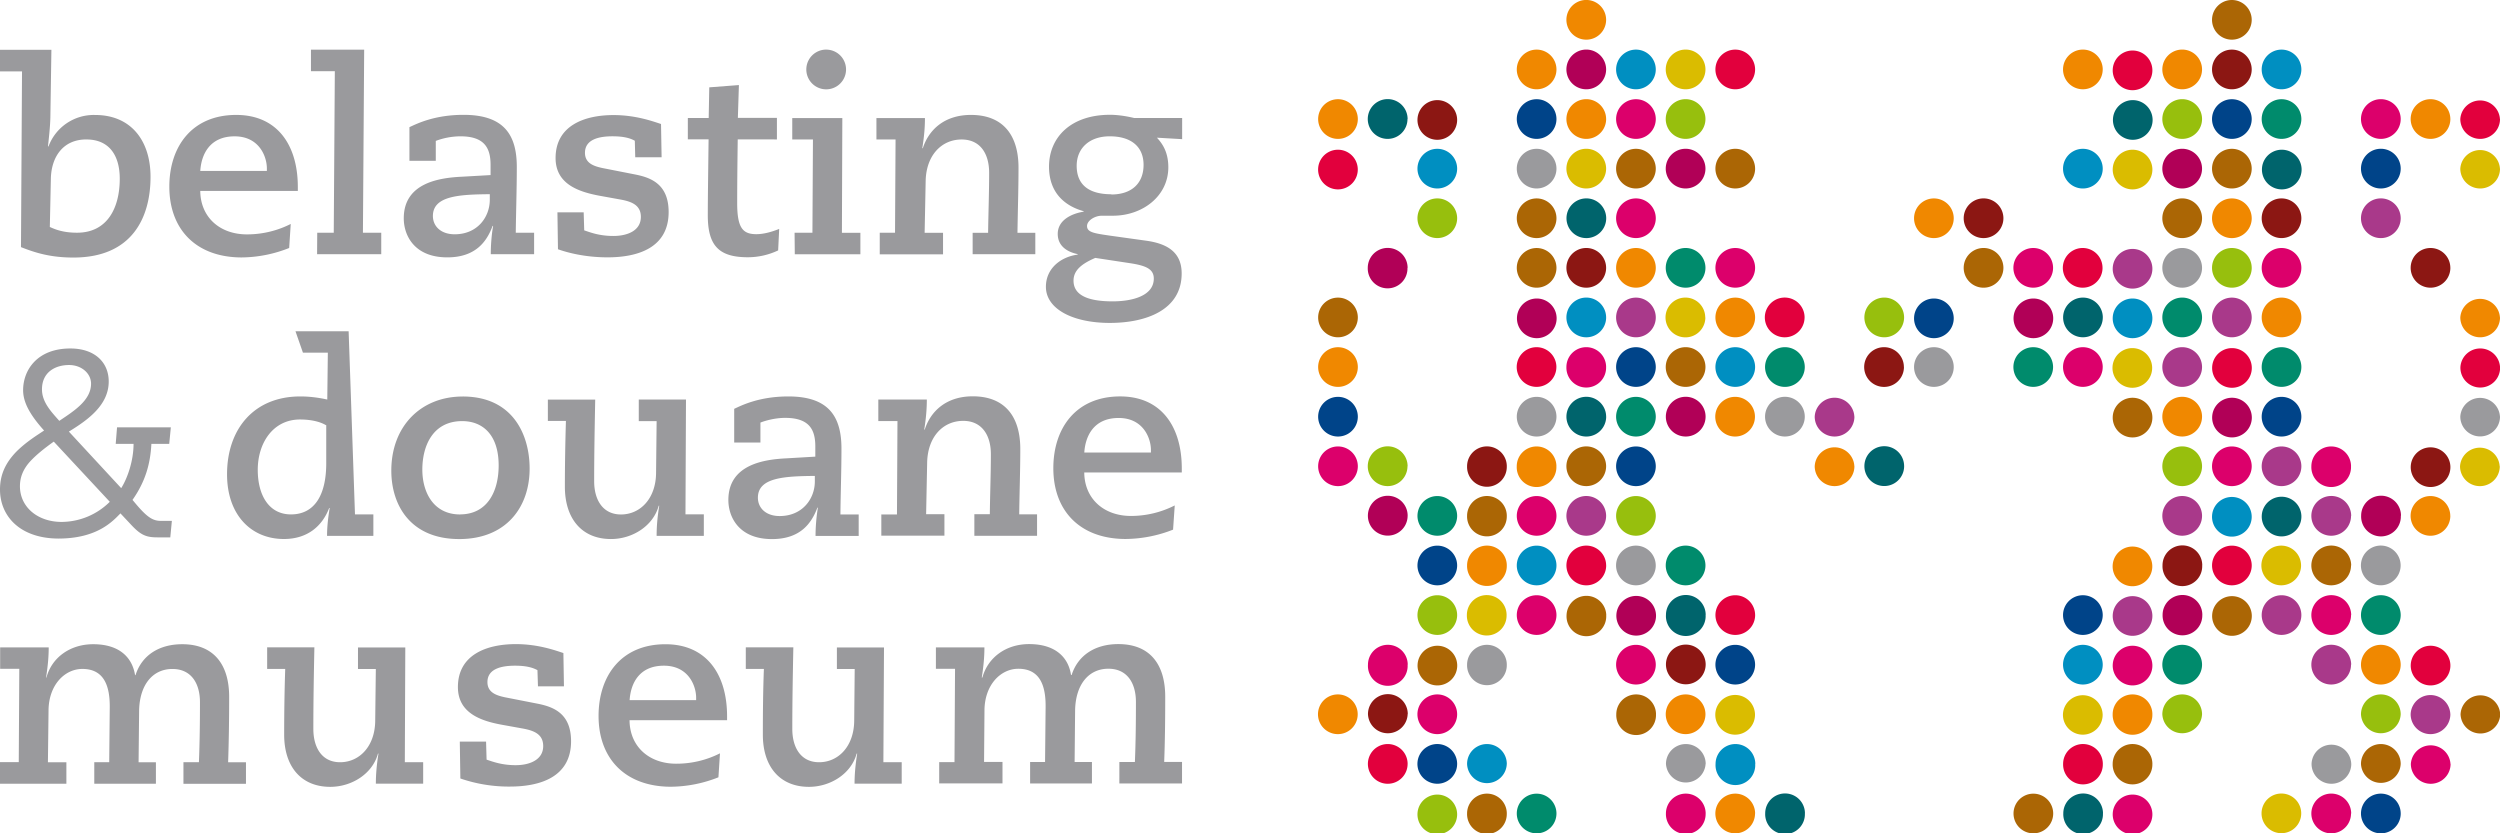 <svg xmlns="http://www.w3.org/2000/svg" xmlns:xlink="http://www.w3.org/1999/xlink" width="120.472" height="40.158" viewBox="0 0 120.472 40.158"><defs><path id="a" d="M0 0h120.472v40.157H0z"/></defs><clipPath id="b"><use xlink:href="#a" overflow="visible"/></clipPath><path clip-path="url(#b)" fill="#F08800" d="M77.397.956a.957.957 0 1 1-1.914-.002.957.957 0 0 1 1.914.002m23.93 2.39a.956.956 0 1 1-1.912 0 .956.956 0 0 1 1.913 0m-23.93 2.39a.957.957 0 1 1-1.915 0 .957.957 0 0 1 1.914 0m40.683 0a.956.956 0 1 1-1.913 0 .956.956 0 0 1 1.912 0"/><path clip-path="url(#b)" fill="#AB6605" d="M79.79 8.127a.956.956 0 1 1-1.912 0 .956.956 0 0 1 1.912 0m28.717 0a.956.956 0 1 1-1.912 0 .956.956 0 0 1 1.912 0"/><path clip-path="url(#b)" fill="#F08800" d="M94.148 10.518a.956.956 0 1 1-1.912 0 .956.956 0 0 1 1.912 0m14.36 0a.956.956 0 1 1-1.913 0 .956.956 0 0 1 1.912 0"/><path clip-path="url(#b)" fill="#A9398A" d="M115.687 10.518a.957.957 0 1 1-1.914-.002.957.957 0 0 1 1.914.002"/><path clip-path="url(#b)" fill="#AB6605" d="M75.004 12.908a.956.956 0 1 1-1.912 0 .956.956 0 0 1 1.912 0"/><path clip-path="url(#b)" fill="#A9398A" d="M103.72 12.908a.956.956 0 1 1-1.91 0 .956.956 0 0 1 1.91 0"/><path clip-path="url(#b)" fill="#F08800" d="M84.576 15.298a.956.956 0 1 1-1.912 0 .956.956 0 0 1 1.912 0"/><path clip-path="url(#b)" fill="#97BF0D" d="M91.756 15.298a.957.957 0 1 1-1.914-.002.957.957 0 0 1 1.914.002"/><path clip-path="url(#b)" fill="#A9398A" d="M108.507 15.298a.956.956 0 1 1-1.912 0 .956.956 0 0 1 1.912 0"/><path clip-path="url(#b)" fill="#F08800" d="M65.432 17.688a.956.956 0 1 1-1.912 0 .956.956 0 0 1 1.912 0"/><path clip-path="url(#b)" fill="#AB6605" d="M82.184 17.688a.957.957 0 1 1-1.914-.002.957.957 0 0 1 1.914.002"/><path clip-path="url(#b)" fill="#A9398A" d="M106.114 17.688a.957.957 0 1 1-1.914-.002.957.957 0 0 1 1.914.002M89.362 20.08a.956.956 0 1 1-1.913-.002.956.956 0 0 1 1.91 0"/><path clip-path="url(#b)" fill="#AB6605" d="M103.72 20.08a.956.956 0 1 1-1.91 0 .956.956 0 0 1 1.91 0"/><path clip-path="url(#b)" fill="#F08800" d="M106.114 20.08a.957.957 0 1 1-1.914-.003.957.957 0 0 1 1.914.002"/><path clip-path="url(#b)" fill="#AB6605" d="M77.397 22.47a.957.957 0 1 1-1.914-.003.957.957 0 0 1 1.914.002"/><path clip-path="url(#b)" fill="#A9398A" d="M110.9 22.47a.956.956 0 1 1-1.912 0 .956.956 0 0 1 1.912 0m-33.503 2.39a.957.957 0 1 1-1.914-.002.957.957 0 0 1 1.914.002m28.717 0a.957.957 0 1 1-1.914-.002.957.957 0 0 1 1.914.002m7.18 0a.956.956 0 1 1-1.913 0 .956.956 0 0 1 1.92 0"/><path clip-path="url(#b)" fill="#F08800" d="M72.61 27.25a.957.957 0 1 1-1.913-.002.957.957 0 0 1 1.914.002"/><path clip-path="url(#b)" fill="#AB6605" d="M113.293 27.25a.956.956 0 1 1-1.912 0 .956.956 0 0 1 1.92 0m-35.9 2.39a.957.957 0 1 1-1.91-.002.957.957 0 0 1 1.913.002"/><path clip-path="url(#b)" fill="#A9398A" d="M103.72 29.64a.956.956 0 1 1-1.91 0 .956.956 0 0 1 1.91 0"/><path clip-path="url(#b)" fill="#B10057" d="M77.397 3.347a.957.957 0 1 1-1.914-.002.957.957 0 0 1 1.914.002m4.787 4.78a.957.957 0 1 1-1.914-.002.957.957 0 0 1 1.914.002m23.93 0a.957.957 0 1 1-1.914-.002.957.957 0 0 1 1.914.002m-38.29 4.78a.957.957 0 1 1-1.913 0 .957.957 0 0 1 1.92 0m7.18 2.39a.956.956 0 1 1-1.91 0 .956.956 0 0 1 1.91 0m23.93 0a.956.956 0 1 1-1.91 0 .956.956 0 0 1 1.91 0M82.19 20.08a.957.957 0 1 1-1.915-.003.957.957 0 0 1 1.915.002m26.322 0a.956.956 0 1 1-1.91 0 .956.956 0 0 1 1.91 0m-40.68 4.78a.957.957 0 1 1-1.915-.01.957.957 0 0 1 1.916 0m47.86 0a.957.957 0 1 1-1.912-.002.957.957 0 0 1 1.92.002m-35.9 4.78a.956.956 0 1 1-1.91 0 .956.956 0 0 1 1.91 0m26.325 0a.957.957 0 1 1-1.913-.002.957.957 0 0 1 1.915.004"/><path clip-path="url(#b)" fill="#A9398A" d="M110.9 29.64a.956.956 0 1 1-1.912 0 .956.956 0 0 1 1.912 0m2.393 2.39a.956.956 0 1 1-1.912 0 .956.956 0 0 1 1.92 0"/><path clip-path="url(#b)" fill="#F08800" d="M115.687 32.03a.957.957 0 1 1-1.914 0 .957.957 0 0 1 1.914 0"/><path clip-path="url(#b)" fill="#8C1713" d="M108.507 3.347a.956.956 0 1 1-1.912 0 .956.956 0 0 1 1.912 0m-38.29 2.39a.956.956 0 1 1-1.91 0 .956.956 0 0 1 1.91 0m26.325 4.78a.957.957 0 1 1-1.914 0 .957.957 0 0 1 1.914 0m14.358 0a.956.956 0 1 1-1.912 0 .956.956 0 0 1 1.912 0m-33.503 2.39a.957.957 0 1 1-1.914 0 .957.957 0 0 1 1.914 0m40.683 0a.956.956 0 1 1-1.913 0 .956.956 0 0 1 1.912 0m-26.33 4.78a.957.957 0 1 1-1.917 0 .957.957 0 0 1 1.914 0M72.61 22.47a.957.957 0 1 1-1.913-.003.957.957 0 0 1 1.914.002m45.47 0a.956.956 0 1 1-1.91 0 .956.956 0 0 1 1.91 0m-11.96 4.78a.957.957 0 1 1-1.912-.01.957.957 0 0 1 1.915 0m-23.93 4.78a.957.957 0 1 1-1.914 0 .957.957 0 0 1 1.914 0m-14.36 2.39a.957.957 0 0 1-1.913 0 .956.956 0 0 1 1.918 0"/><path clip-path="url(#b)" fill="#F08800" d="M82.184 34.42a.957.957 0 0 1-1.914 0 .956.956 0 0 1 1.914 0m21.536 0a.957.957 0 1 1-1.913 0 .957.957 0 0 1 1.914 0"/><path clip-path="url(#b)" fill="#A9398A" d="M118.08 34.42a.957.957 0 1 1-1.914 0 .957.957 0 0 1 1.913 0"/><path clip-path="url(#b)" fill="#008FC1" d="M79.79 3.347a.956.956 0 1 1-1.912 0 .956.956 0 0 1 1.912 0m31.11 0a.956.956 0 1 1-1.912 0 .956.956 0 0 1 1.912 0m-40.682 4.78a.956.956 0 1 1-1.912 0 .956.956 0 0 1 1.912 0m31.11 0a.956.956 0 1 1-1.913 0 .956.956 0 0 1 1.913 0m-23.93 7.17a.957.957 0 1 1-1.915 0 .957.957 0 0 1 1.914 0m26.323 0a.956.956 0 1 1-1.91 0 .956.956 0 0 1 1.91 0m-19.144 2.39a.956.956 0 1 1-1.912 0 .956.956 0 0 1 1.912 0m23.93 7.173a.956.956 0 1 1-1.91 0 .956.956 0 0 1 1.91 0m-33.502 2.39a.956.956 0 1 1-1.912 0 .956.956 0 0 1 1.912 0m26.324 4.78a.956.956 0 1 1-1.913 0 .956.956 0 0 1 1.913 0M72.61 36.812a.957.957 0 0 1-1.913 0 .956.956 0 0 1 1.914 0m11.97 0a.957.957 0 1 1-1.91 0 .957.957 0 0 1 1.915 0"/><path clip-path="url(#b)" fill="#E2003D" d="M84.576 3.347a.956.956 0 1 1-1.912 0 .956.956 0 0 1 1.912 0m19.144 0a.956.956 0 1 1-1.91 0 .956.956 0 0 1 1.91 0m16.753 2.39a.957.957 0 1 1-1.914-.002.957.957 0 0 1 1.91.002m-55.04 2.39a.956.956 0 1 1-1.91 0 .956.956 0 0 1 1.91 0m35.89 4.78a.956.956 0 1 1-1.914 0 .956.956 0 0 1 1.913 0m-14.358 2.39a.957.957 0 1 1-1.915 0 .957.957 0 0 1 1.916 0M75 17.687a.956.956 0 1 1-1.912 0 .956.956 0 0 1 1.913 0m33.51 0a.956.956 0 1 1-1.91 0 .956.956 0 0 1 1.91 0m11.966 0a.957.957 0 1 1-1.913 0 .957.957 0 0 1 1.91 0M77.4 27.25a.957.957 0 1 1-1.916-.002.957.957 0 0 1 1.914.002m31.11 0a.956.956 0 1 1-1.912 0 .956.956 0 0 1 1.912 0m-23.93 2.39a.956.956 0 1 1-1.913 0 .956.956 0 0 1 1.912 0m33.504 2.39a.956.956 0 1 1-1.91 0 .956.956 0 0 1 1.91 0m-50.25 4.782a.957.957 0 0 1-1.914 0 .956.956 0 0 1 1.915 0m33.5 0a.957.957 0 1 1-1.913-.002.957.957 0 0 1 1.914.002"/><path clip-path="url(#b)" fill="#AB6605" d="M103.72 36.812a.957.957 0 1 1-1.913-.002.957.957 0 0 1 1.914.002"/><path clip-path="url(#b)" fill="#9A9A9D" d="M75.004 8.127a.956.956 0 1 1-1.912 0 .956.956 0 0 1 1.912 0m31.11 4.78a.957.957 0 1 1-1.914 0 .957.957 0 0 1 1.914 0m-11.966 4.78a.956.956 0 1 1-1.912 0 .956.956 0 0 1 1.912 0M75.004 20.08a.956.956 0 1 1-1.912 0 .956.956 0 0 1 1.912 0m11.966 0a.957.957 0 1 1-1.914-.003.957.957 0 0 1 1.914.002m33.503 0a.957.957 0 1 1-1.914-.01.957.957 0 0 1 1.91 0m-40.68 7.18a.956.956 0 1 1-1.913 0 .956.956 0 0 1 1.912 0m35.896 0a.957.957 0 1 1-1.914-.003.957.957 0 0 1 1.914.002M72.61 32.03a.957.957 0 1 1-1.913 0 .957.957 0 0 1 1.914 0m9.58 4.782a.957.957 0 0 1-1.91 0 .956.956 0 0 1 1.914 0m31.11 0a.957.957 0 1 1-1.914 0 .957.957 0 0 1 1.913 0"/><path clip-path="url(#b)" fill="#AB6605" d="M115.687 36.812a.958.958 0 0 1-1.914 0 .956.956 0 0 1 1.914 0"/><path clip-path="url(#b)" fill="#97BF0D" d="M82.184 5.737a.957.957 0 1 1-1.914-.002.957.957 0 0 1 1.914.002m23.93 0a.957.957 0 1 1-1.914-.002.957.957 0 0 1 1.914.002m-35.896 4.78a.956.956 0 1 1-1.912 0 .956.956 0 0 1 1.912 0m38.29 2.39a.956.956 0 1 1-1.913 0 .956.956 0 0 1 1.912 0"/><path clip-path="url(#b)" fill="#A9398A" d="M79.79 15.298a.956.956 0 1 1-1.912 0 .956.956 0 0 1 1.912 0"/><path clip-path="url(#b)" fill="#F08800" d="M89.362 22.47a.956.956 0 1 1-1.913-.002.956.956 0 0 1 1.91 0"/><path clip-path="url(#b)" fill="#97BF0D" d="M106.114 22.47a.957.957 0 1 1-1.914-.003.957.957 0 0 1 1.914.002M79.79 24.86a.956.956 0 1 1-1.912 0 .956.956 0 0 1 1.912 0m-9.572 4.78a.956.956 0 1 1-1.912 0 .956.956 0 0 1 1.912 0m35.896 4.78a.958.958 0 0 1-1.914 0 .956.956 0 0 1 1.914 0m9.573 0a.958.958 0 0 1-1.914 0 .956.956 0 0 1 1.914 0m-45.47 4.782a.956.956 0 1 1-1.91 0 .956.956 0 0 1 1.91 0"/><path clip-path="url(#b)" fill="#AB6605" d="M72.61 39.202a.957.957 0 1 1-1.913-.002.957.957 0 0 1 1.914.002"/><path clip-path="url(#b)" fill="#008B6C" d="M110.9 5.737a.956.956 0 1 1-1.912 0 .956.956 0 0 1 1.912 0m-28.716 7.17a.957.957 0 1 1-1.914 0 .957.957 0 0 1 1.914 0m23.93 2.39a.957.957 0 1 1-1.914 0 .957.957 0 0 1 1.914 0m-19.144 2.39a.957.957 0 1 1-1.914 0 .957.957 0 0 1 1.914 0m11.965 0a.956.956 0 1 1-1.912 0 .956.956 0 0 1 1.912 0m11.965 0a.956.956 0 1 1-1.912 0 .956.956 0 0 1 1.912 0M79.79 20.08a.956.956 0 1 1-1.912 0 .956.956 0 0 1 1.912 0m-9.572 4.78a.956.956 0 1 1-1.912 0 .956.956 0 0 1 1.912 0m11.966 2.39a.957.957 0 1 1-1.914-.002.957.957 0 0 1 1.914.002m33.503 2.39a.957.957 0 1 1-1.914-.002.957.957 0 0 1 1.914.002m-9.573 2.39a.957.957 0 1 1-1.914 0 .957.957 0 0 1 1.914 0m-31.11 7.172a.956.956 0 1 1-1.912 0 .956.956 0 0 1 1.912 0"/><path clip-path="url(#b)" fill="#DC006B" d="M79.79 5.737a.956.956 0 1 1-1.912 0 .956.956 0 0 1 1.912 0m4.786 7.17a.956.956 0 1 1-1.912 0 .956.956 0 0 1 1.912 0m-7.18 4.78a.957.957 0 1 1-1.913 0 .957.957 0 0 1 1.914 0m23.93 0a.956.956 0 1 1-1.912 0 .956.956 0 0 1 1.913 0M65.432 22.47a.956.956 0 1 1-1.912 0 .956.956 0 0 1 1.912 0m47.86 0a.956.956 0 1 1-1.91 0 .956.956 0 0 1 1.912 0m-38.29 2.39a.956.956 0 1 1-1.912 0 .956.956 0 0 1 1.912 0m0 4.78a.956.956 0 1 1-1.912 0 .956.956 0 0 1 1.912 0m38.29 0a.956.956 0 1 1-1.913 0 .956.956 0 0 1 1.92 0m-45.47 2.39a.957.957 0 1 1-1.91 0 .957.957 0 0 1 1.916 0m50.254 4.782a.957.957 0 1 1-1.915 0 .957.957 0 0 1 1.91 0m-35.894 2.39a.957.957 0 1 1-1.913-.002.957.957 0 0 1 1.915.002"/><path clip-path="url(#b)" fill="#AB6605" d="M108.507.956a.956.956 0 1 1-1.912 0 .956.956 0 0 1 1.912 0m-23.93 7.17a.956.956 0 1 1-1.913 0 .956.956 0 0 1 1.912 0m-9.572 2.392a.956.956 0 1 1-1.912 0 .956.956 0 0 1 1.912 0m31.11 0a.957.957 0 1 1-1.914-.002.957.957 0 0 1 1.914.002m-9.572 2.39a.957.957 0 1 1-1.914-.002.957.957 0 0 1 1.914.002m-31.11 2.39a.956.956 0 1 1-1.912 0 .956.956 0 0 1 1.912 0m7.178 9.562a.957.957 0 1 1-1.913-.002.957.957 0 0 1 1.914.002m35.9 4.78a.956.956 0 1 1-1.91 0 .956.956 0 0 1 1.91 0m-38.29 2.39a.956.956 0 1 1-1.91 0 .956.956 0 0 1 1.91 0m9.578 2.39a.957.957 0 1 1-1.912 0 .957.957 0 0 1 1.914 0m40.683 0a.957.957 0 0 1-1.913 0 .956.956 0 0 1 1.91 0m-21.54 4.782a.956.956 0 1 1-1.912 0 .956.956 0 0 1 1.912 0"/><path clip-path="url(#b)" fill="#00646C" d="M67.825 5.737a.957.957 0 1 1-1.914-.002.957.957 0 0 1 1.92.002m35.9 0a.956.956 0 1 1-1.91 0 .956.956 0 0 1 1.91 0m7.18 2.39a.956.956 0 1 1-1.91 0 .956.956 0 0 1 1.91 0m-33.51 2.39a.957.957 0 1 1-1.914 0 .957.957 0 0 1 1.914 0m23.93 4.78a.956.956 0 1 1-1.912 0 .956.956 0 0 1 1.913 0M77.4 20.08a.957.957 0 1 1-1.916-.003.957.957 0 0 1 1.914.002m14.36 2.39a.957.957 0 1 1-1.915-.01.957.957 0 0 1 1.914 0m19.144 2.39a.956.956 0 1 1-1.91 0 .956.956 0 0 1 1.91 0m-28.71 4.78a.957.957 0 1 1-1.91 0 .957.957 0 0 1 1.914 0m4.78 9.566a.957.957 0 1 1-1.912-.003.957.957 0 0 1 1.915.002m14.36 0a.956.956 0 1 1-1.91 0 .956.956 0 0 1 1.913 0"/><path clip-path="url(#b)" fill="#DABC00" d="M82.184 3.347a.957.957 0 1 1-1.914-.002.957.957 0 0 1 1.914.002m-4.787 4.78a.957.957 0 1 1-1.914-.002.957.957 0 0 1 1.914.002m26.323 0a.956.956 0 1 1-1.91 0 .956.956 0 0 1 1.91 0m16.753 0a.957.957 0 1 1-1.914-.002.957.957 0 0 1 1.91.002m-38.29 7.17a.957.957 0 1 1-1.92 0 .957.957 0 0 1 1.914 0m21.536 2.39a.956.956 0 1 1-1.91 0 .956.956 0 0 1 1.91 0m16.753 4.783a.957.957 0 1 1-1.916-.003.957.957 0 0 1 1.91.002m-9.57 4.78a.956.956 0 1 1-1.913 0 .956.956 0 0 1 1.912 0M72.6 29.64a.957.957 0 1 1-1.913-.007.957.957 0 0 1 1.914.002m11.97 4.78a.957.957 0 1 1-1.913 0 .957.957 0 0 1 1.913 0m16.753 0a.957.957 0 1 1-1.913 0 .957.957 0 0 1 1.912 0m9.57 4.78a.956.956 0 1 1-1.912 0 .956.956 0 0 1 1.912 0"/><path clip-path="url(#b)" fill="#DC006B" d="M115.687 5.737a.957.957 0 1 1-1.914-.002.957.957 0 0 1 1.914.002m-35.897 4.78a.956.956 0 1 1-1.912 0 .956.956 0 0 1 1.912 0m19.145 2.39a.956.956 0 1 1-1.912 0 .956.956 0 0 1 1.912 0m11.965 0a.956.956 0 1 1-1.912 0 .956.956 0 0 1 1.912 0"/><path clip-path="url(#b)" fill="#97BF0D" d="M67.825 22.47a.957.957 0 1 1-1.914-.003.957.957 0 0 1 1.92.002"/><path clip-path="url(#b)" fill="#DC006B" d="M108.507 22.47a.956.956 0 1 1-1.912 0 .956.956 0 0 1 1.912 0M79.79 32.03a.956.956 0 1 1-1.912 0 .956.956 0 0 1 1.912 0m23.93 0a.956.956 0 1 1-1.91 0 .956.956 0 0 1 1.91 0m-33.502 2.39a.957.957 0 1 1-1.914 0 .957.957 0 0 1 1.914 0m33.502 4.782a.956.956 0 1 1-1.91 0 .956.956 0 0 1 1.91 0m9.573 0a.956.956 0 1 1-1.912 0 .956.956 0 0 1 1.92 0"/><path clip-path="url(#b)" fill="#004489" d="M75.004 5.737a.956.956 0 1 1-1.912 0 .956.956 0 0 1 1.912 0m33.503 0a.956.956 0 1 1-1.912 0 .956.956 0 0 1 1.912 0m7.18 2.39a.957.957 0 1 1-1.914-.002.957.957 0 0 1 1.914.002m-21.54 7.17a.956.956 0 1 1-1.91 0 .956.956 0 0 1 1.91 0m-14.357 2.39a.956.956 0 1 1-1.912 0 .956.956 0 0 1 1.912 0M65.432 20.08a.956.956 0 1 1-1.912 0 .956.956 0 0 1 1.912 0m45.468 0a.956.956 0 1 1-1.912 0 .956.956 0 0 1 1.912 0m-31.11 2.39a.956.956 0 1 1-1.912 0 .956.956 0 0 1 1.912 0m-9.572 4.78a.956.956 0 1 1-1.912 0 .956.956 0 0 1 1.912 0m31.11 2.39a.956.956 0 1 1-1.913 0 .956.956 0 0 1 1.913 0m-16.752 2.39a.956.956 0 1 1-1.912 0 .956.956 0 0 1 1.912 0m-14.358 4.782a.957.957 0 1 1-1.914-.002.957.957 0 0 1 1.914.002m45.47 2.39a.957.957 0 1 1-1.915-.002.957.957 0 0 1 1.914.002"/><path clip-path="url(#b)" fill="#F08800" d="M75.004 3.347a.956.956 0 1 1-1.912 0 .956.956 0 0 1 1.912 0m31.11 0a.957.957 0 1 1-1.914-.002.957.957 0 0 1 1.914.002m-40.682 2.39a.956.956 0 1 1-1.912 0 .956.956 0 0 1 1.912 0m14.358 7.17a.956.956 0 1 1-1.912 0 .956.956 0 0 1 1.912 0m31.11 2.39a.956.956 0 1 1-1.912 0 .956.956 0 0 1 1.912 0m9.573 0a.957.957 0 1 1-1.914 0 .957.957 0 0 1 1.91 0m-35.9 4.783a.956.956 0 1 1-1.913 0 .956.956 0 0 1 1.913 0M75 22.47a.956.956 0 1 1-1.91 0 .956.956 0 0 1 1.912 0m43.076 2.39a.956.956 0 1 1-1.914 0 .956.956 0 0 1 1.912 0m-14.36 2.39a.956.956 0 1 1-1.91 0 .956.956 0 0 1 1.91 0m-38.29 7.17a.957.957 0 1 1-1.914 0 .957.957 0 0 1 1.914 0m19.147 4.782a.956.956 0 1 1-1.912 0 .956.956 0 0 1 1.916 0"/><path clip-path="url(#b)" fill="#9A9A9D" d="M39.813 2.39a.957.957 0 1 0 0 1.915.957.957 0 0 0 0-1.914M4.157 6.72c-1.112 0-1.68.833-1.706 1.88l-.05 2.337c.27.126.66.277 1.31.277 1.49 0 2.06-1.237 2.06-2.6 0-1.15-.53-1.893-1.603-1.893M0 2.4h2.477l-.05 3.266c-.013.468-.065.923-.115 1.39h.026a2.324 2.324 0 0 1 2.25-1.515c1.718 0 2.666 1.23 2.666 2.98 0 1.96-.884 3.89-3.716 3.89-1.15 0-1.882-.25-2.527-.502l.05-8.467H0V2.4zm12.86 5.84v-.13c0-.543-.353-1.54-1.554-1.54-1.2 0-1.604.87-1.655 1.666h3.21zm1.075 3.71a6.31 6.31 0 0 1-2.312.456c-2.174-.013-3.463-1.35-3.463-3.41 0-1.943 1.1-3.458 3.222-3.458 1.972 0 2.97 1.44 2.97 3.472v.19H9.65c.013 1.274.948 2.095 2.25 2.095.82 0 1.54-.213 2.11-.503l-.075 1.16z"/><path fill="#9A9A9D" d="M15.287 11.216h.796l.052-7.786h-1.15V2.395h2.564l-.06 8.82h.883v1.036H15.28z"/><defs><path id="c" d="M0 0h120.472v40.157H0z"/></defs><clipPath id="d"><use xlink:href="#c" overflow="visible"/></clipPath><path clip-path="url(#d)" fill="#9A9A9D" d="M21.91 11.29c1.1 0 1.693-.833 1.693-1.666v-.266c-1.466.014-2.742.077-2.742 1.05 0 .49.38.882 1.05.882m-2.18-5.163c.357-.164 1.2-.593 2.607-.593 1.946 0 2.566.96 2.566 2.512 0 1.06-.037 2.108-.05 3.168h.884v1.036H23.65c0-.417.036-.922.113-1.364h-.025c-.275.745-.81 1.516-2.184 1.516-1.58 0-2.097-1.048-2.097-1.882 0-1.73 1.756-1.957 2.83-2.006l1.353-.077v-.492c0-.808-.29-1.376-1.453-1.376A3.43 3.43 0 0 0 21 6.79v.96h-1.27V6.12zm10.88 1.44l-.02-.784c-.2-.113-.504-.215-1.074-.215-.66 0-1.328.152-1.328.796 0 .505.43.644.835.732l1.605.316c.744.15 1.592.466 1.592 1.805 0 1.73-1.49 2.184-2.945 2.184-1.112 0-1.97-.24-2.388-.39l-.026-1.78h1.265l.026.87c.253.08.695.27 1.404.27.67 0 1.326-.25 1.326-.92 0-.55-.418-.73-.95-.83l-1.05-.19c-1.01-.19-2.11-.565-2.11-1.816 0-1.54 1.352-2.07 2.794-2.07 1.074 0 1.896.303 2.287.43l.028 1.603H30.61zm2.54-1.88h1l.028-1.478 1.428-.11-.05 1.58h1.882v1.04H35.55c-.013 1.05-.026 2.08-.026 3.064 0 1.2.267 1.502.924 1.502.38 0 .783-.127 1.1-.253l-.05 1.035a3.43 3.43 0 0 1-1.455.33c-1.39 0-1.935-.545-1.935-2.02 0-.848.025-2.527.038-3.663h-1V5.69z"/><path fill="#9A9A9D" d="M38.29 11.214h.86l.025-4.493h-.997V5.69h2.413l-.02 5.528h.89v1.036H38.3z"/><defs><path id="e" d="M0 0h120.472v40.157H0z"/></defs><clipPath id="f"><use xlink:href="#e" overflow="visible"/></clipPath><path clip-path="url(#f)" fill="#9A9A9D" d="M42.385 11.214h.745l.026-4.493h-.922V5.69h2.338c0 .44-.038.896-.127 1.45h.026c.27-.845 1-1.602 2.32-1.602 1.54 0 2.29.972 2.29 2.537 0 1.05-.036 2.097-.05 3.144h.86v1.03h-3.02v-1.03h.745c.013-.96.05-1.93.05-2.89 0-.927-.43-1.607-1.326-1.607-.974 0-1.707.77-1.733 1.995l-.05 2.5h.887v1.04h-3.05v-1.04zm11.167-1.842c1 0 1.555-.555 1.555-1.427 0-.883-.606-1.376-1.63-1.376-.987 0-1.593.58-1.593 1.42 0 .942.62 1.372 1.668 1.372m-.77 3.067c-.645.276-1.05.592-1.05 1.097 0 .757.81.997 1.884.997.948 0 1.984-.265 1.984-1.098 0-.468-.392-.63-1.176-.746l-1.643-.25zm4.173-5.723l-1.205-.07c.22.24.55.643.55 1.425 0 1.4-1.252 2.335-2.667 2.335h-.53c-.355 0-.72.24-.72.495 0 .302.327.353 1.11.466l1.72.24c.92.126 1.73.48 1.73 1.58 0 1.78-1.744 2.385-3.462 2.385-1.78 0-3.08-.67-3.08-1.742 0-.882.71-1.44 1.53-1.55v-.024c-.49-.1-.96-.38-.96-.973 0-.682.697-.985 1.25-1.073v-.022c-.73-.2-1.67-.745-1.67-2.146 0-1.425 1.066-2.5 2.936-2.5.443 0 .898.09 1.164.154h2.315v1.03zM2.858 20.28c.695-.467 1.53-.985 1.53-1.792 0-.48-.443-.898-1.062-.898-.645 0-1.303.33-1.303 1.175 0 .62.456 1.087.835 1.516m-.266 1c-.52.37-.847.65-1.087.9-.405.42-.544.838-.544 1.25 0 1 .85 1.72 2.01 1.72a3.32 3.32 0 0 0 2.32-.97L2.6 21.29zm3.25 2.24c.303-.48.594-1.322.594-2.13h-.86l.064-.797h2.592l-.077.796h-.86c-.05.97-.29 1.815-.91 2.7l.202.24c.53.62.797.77 1.165.77h.53l-.076.795h-.62c-.53 0-.795-.1-1.264-.604l-.518-.552c-.38.39-1.126 1.214-2.998 1.214C.936 25.94 0 24.85 0 23.59c0-.733.28-1.302.796-1.833.47-.466.987-.782 1.328-1.01-.67-.745-1.01-1.35-1.01-1.944 0-.96.67-2.01 2.275-2.01 1.18 0 1.85.67 1.85 1.592 0 1.137-1.01 1.857-1.92 2.413l2.512 2.715zm9.868-3.03c-.292-.175-.735-.276-1.253-.276-1.303 0-2.036 1.137-2.036 2.424 0 1.228.54 2.15 1.6 2.15 1.14 0 1.7-.937 1.7-2.465v-1.84zm2.276 5.333H15.76c0-.47.063-.96.127-1.34h-.026c-.34.885-1.06 1.49-2.18 1.49-1.58 0-2.74-1.162-2.74-3.12 0-2.172 1.29-3.75 3.53-3.75.466 0 .91.063 1.3.15l.027-2.26h-1.2l-.36-1.032H16.8l.306 8.827h.886v1.035zm4.184-1.036c1.29 0 1.86-1.073 1.86-2.36 0-1.48-.772-2.135-1.758-2.135-1.404 0-1.92 1.177-1.92 2.338 0 1.1.542 2.16 1.82 2.16m.125-5.684c2.428 0 3.225 1.857 3.225 3.473 0 1.87-1.138 3.397-3.39 3.397-2.35 0-3.275-1.63-3.275-3.296 0-2.146 1.43-3.573 3.44-3.573m4.097.15h2.288c-.024 1.3-.05 2.617-.05 3.93 0 .92.43 1.604 1.29 1.604.936 0 1.683-.77 1.693-1.997l.027-2.5h-.86v-1.04h2.275l-.025 5.53h.885v1.038h-2.275c0-.44.036-.896.126-1.452h-.025c-.265.973-1.264 1.605-2.302 1.605-1.4 0-2.22-.98-2.22-2.52 0-1.072.02-2.12.05-3.17h-.87v-1.03zm11.176 5.61c1.1 0 1.696-.835 1.696-1.67v-.264c-1.468.014-2.744.076-2.744 1.05 0 .49.38.884 1.048.884M35.383 19.7c.355-.166 1.203-.596 2.606-.596 1.94 0 2.56.96 2.56 2.516 0 1.06-.04 2.11-.05 3.17h.88v1.036H39.3c0-.416.038-.92.114-1.363h-.025c-.28.743-.81 1.515-2.19 1.515-1.58 0-2.1-1.05-2.1-1.883 0-1.73 1.76-1.96 2.83-2.01l1.36-.08v-.492c0-.81-.29-1.376-1.455-1.376-.494 0-.975.14-1.19.227v.96H35.38v-1.63zm7.094 5.09h.747l.024-4.498h-.923v-1.04h2.338c0 .44-.036.894-.125 1.45h.025c.266-.846 1-1.604 2.314-1.604 1.543 0 2.29.972 2.29 2.538 0 1.05-.04 2.1-.052 3.148h.86v1.035h-3.022v-1.04h.746c.01-.96.05-1.934.05-2.894 0-.922-.44-1.604-1.33-1.604-.98 0-1.71.77-1.74 1.997l-.05 2.5h.882v1.035H42.47V24.78zm12.985-2.98v-.128c0-.545-.354-1.54-1.555-1.54s-1.605.87-1.656 1.664h3.22zm1.075 3.71a6.363 6.363 0 0 1-2.313.453c-2.175-.01-3.465-1.35-3.465-3.41 0-1.944 1.1-3.46 3.22-3.46 1.97 0 2.97 1.44 2.97 3.474v.19h-4.7c.01 1.273.95 2.096 2.25 2.096a4.65 4.65 0 0 0 2.11-.507l-.08 1.162zM0 36.725h.904L.93 32.23H.007v-1.034h2.34c0 .44-.04.897-.128 1.452h.02c.26-.972 1.15-1.604 2.25-1.604 1.3 0 1.89.67 2.02 1.49h.022c.304-.96 1.14-1.49 2.25-1.49 1.516 0 2.262.973 2.262 2.537 0 1.05-.014 2.1-.05 3.15h.86v1.04H8.84v-1.04h.746c.038-.96.05-1.93.05-2.89 0-.922-.43-1.604-1.326-1.604-.96 0-1.58.77-1.606 1.996l-.026 2.5h.835v1.035h-2.97V36.73h.72l.026-2.64c.01-1.01-.26-1.855-1.32-1.855-.85 0-1.62.772-1.63 1.997l-.03 2.5h.89v1.035H0V36.73zm12.86-5.53h2.29c-.027 1.3-.05 2.613-.05 3.926 0 .93.43 1.61 1.287 1.61.936 0 1.682-.77 1.694-1.992l.03-2.5h-.86V31.2h2.28l-.023 5.53h.884v1.034h-2.28c0-.44.038-.896.126-1.45h-.024c-.26.97-1.26 1.603-2.3 1.603-1.4 0-2.22-.973-2.22-2.512 0-1.072.016-2.12.05-3.17h-.87V31.2zm13.064 1.882l-.025-.783c-.21-.113-.51-.215-1.08-.215-.66 0-1.33.15-1.33.79 0 .503.43.642.832.73l1.605.315c.746.152 1.593.466 1.593 1.805 0 1.73-1.493 2.185-2.947 2.185a7.18 7.18 0 0 1-2.388-.39l-.027-1.777h1.266l.025.87c.25.076.694.266 1.402.266.67 0 1.326-.257 1.326-.92 0-.56-.42-.738-.95-.84l-1.05-.19c-1.01-.185-2.11-.565-2.11-1.814 0-1.54 1.353-2.07 2.793-2.07 1.075 0 1.897.302 2.29.43l.027 1.603h-1.27zm7.622.67v-.128c0-.55-.354-1.54-1.555-1.54-1.2 0-1.6.87-1.65 1.66h3.21zm1.074 3.71a6.31 6.31 0 0 1-2.313.455c-2.174-.012-3.463-1.35-3.463-3.41 0-1.942 1.1-3.457 3.223-3.457 1.972 0 2.97 1.44 2.97 3.472v.19h-4.7c.01 1.274.946 2.095 2.248 2.095a4.64 4.64 0 0 0 2.11-.5l-.075 1.16zm1.323-6.262h2.287c-.025 1.3-.05 2.613-.05 3.926 0 .93.43 1.61 1.29 1.61.935 0 1.68-.77 1.693-1.992l.024-2.5h-.858V31.2h2.27l-.03 5.53h.883v1.034H41.18c0-.44.04-.896.127-1.45h-.026c-.26.97-1.26 1.603-2.3 1.603-1.4 0-2.22-.973-2.22-2.512 0-1.072.01-2.12.05-3.17h-.872V31.2zm9.307 5.53h.746l.026-4.495H45.1v-1.034h2.338c0 .44-.04.897-.127 1.452h.03c.27-.98 1.15-1.61 2.25-1.61 1.3 0 1.9.67 2.02 1.49h.03c.307-.96 1.14-1.49 2.25-1.49 1.52 0 2.26.97 2.26 2.535 0 1.05-.01 2.1-.05 3.145h.86v1.037h-3.02V36.72h.748c.04-.958.05-1.93.05-2.89 0-.923-.43-1.605-1.326-1.605-.96 0-1.58.77-1.605 1.997l-.024 2.497h.835v1.036H49.64v-1.034h.72l.027-2.64c.012-1.01-.253-1.854-1.314-1.854-.85 0-1.62.77-1.632 1.995l-.02 2.494h.888v1.036h-3.05V36.72z"/></svg>
